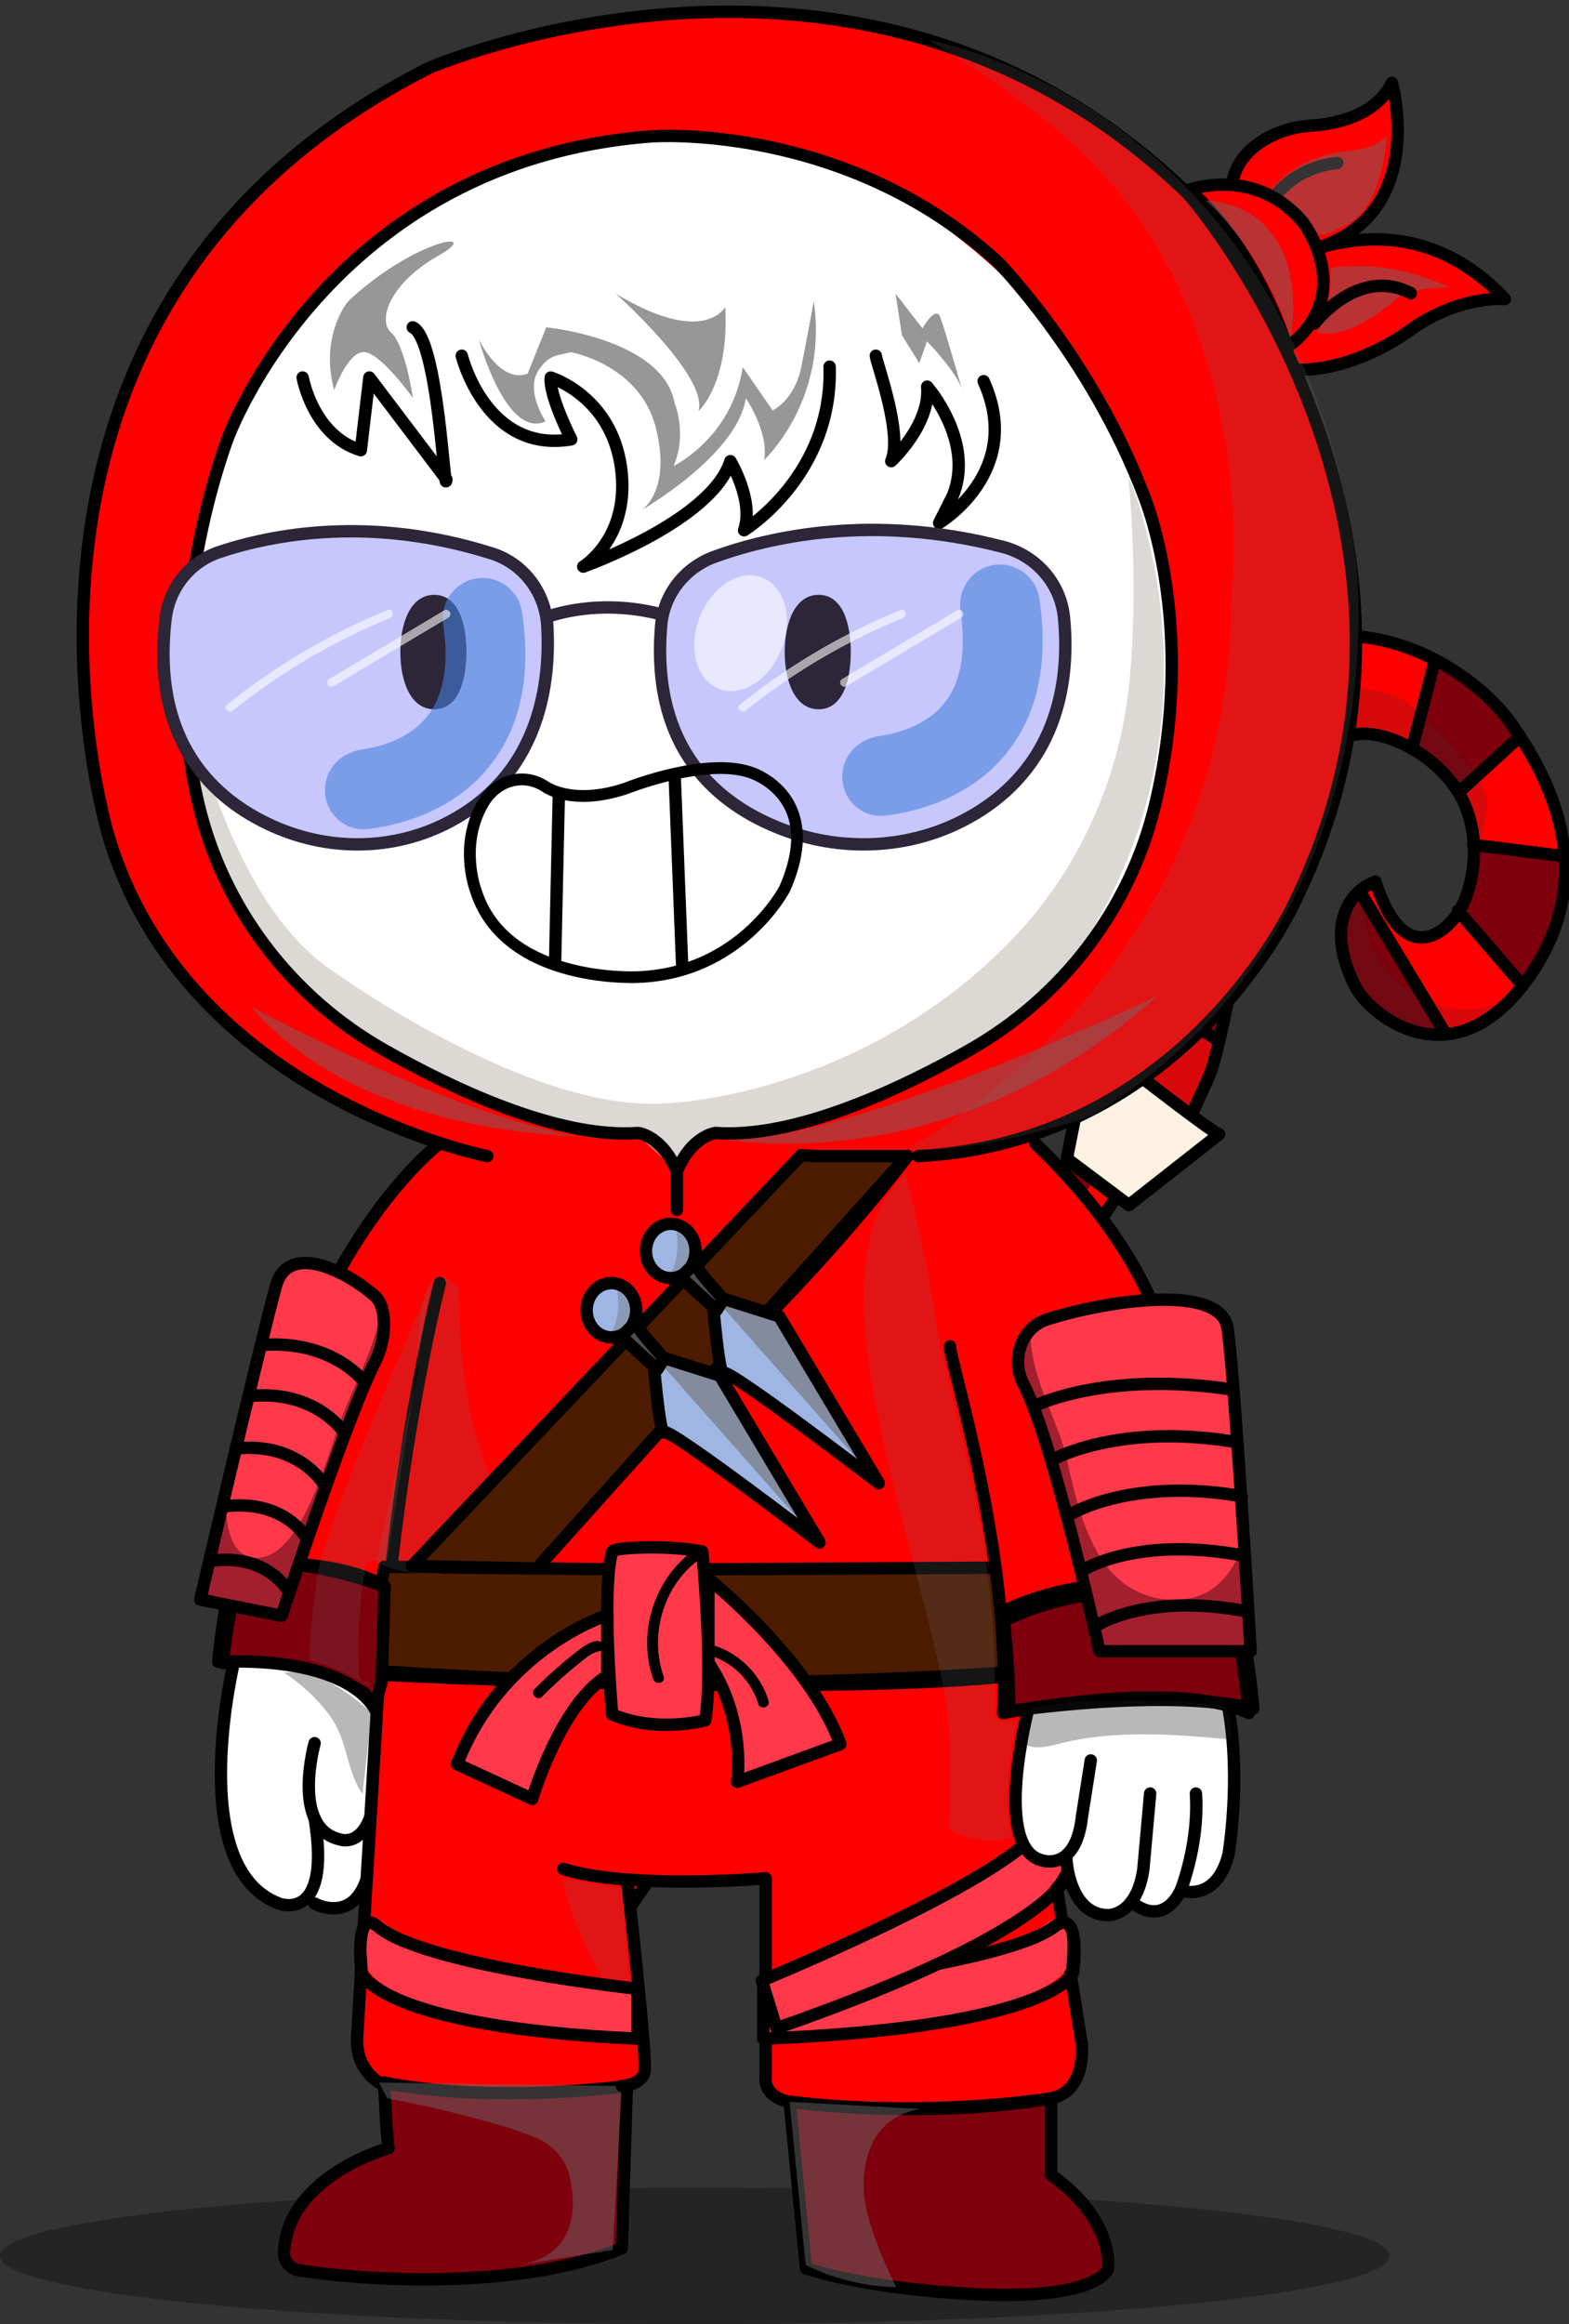 <svg width="385" height="570" viewBox="0 0 385 570" fill="none" xmlns="http://www.w3.org/2000/svg">
<rect x="0" y="0" width="385" height="570" fill="#333333" stroke="none"/>
<g clip-path="url(#clip0_622_537130)">
<path opacity="0.3" d="M170.491 570C264.65 570 340.982 562.496 340.982 553.241C340.982 543.985 264.65 536.481 170.491 536.481C76.332 536.481 0 543.985 0 553.241C0 562.496 76.332 570 170.491 570Z" fill="black"/>
<path d="M361.095 239.785C362.814 239.785 362.822 237.118 361.095 237.118C359.369 237.118 359.369 239.785 361.095 239.785Z" fill="#6E6A6D"/>
<path d="M268.426 289.413C266.334 287.798 264.175 286.264 262.083 284.656L143.39 457.885C143.054 458.39 140.464 463.358 140.032 464.286C137.055 470.694 136.777 476.963 139.213 478.343L268.419 289.413H268.426Z" fill="#7D000C"/>
<path d="M268.427 289.411L139.221 478.342C140.977 479.336 145.425 477.524 148.82 474.426C149.427 473.87 152.975 470.181 153.202 469.837L273.943 293.547C272.121 292.151 270.241 290.814 268.427 289.411Z" fill="#FF0000"/>
<path d="M268.427 289.413C270.241 290.816 272.122 292.153 273.943 293.548L153.202 469.839C152.975 470.175 149.427 473.872 148.82 474.427C145.425 477.525 140.977 479.337 139.221 478.343C136.778 476.963 137.056 470.694 140.041 464.286C140.472 463.358 143.062 458.382 143.399 457.885L262.091 284.656C264.184 286.264 266.349 287.798 268.434 289.413H268.427Z" stroke="black" stroke-width="3.035" stroke-linecap="round" stroke-linejoin="round"/>
<path d="M306.367 164.465C315.358 157.071 326.398 154.434 338.286 156.83C352.684 159.738 364.967 169.229 370.746 177.347C387.119 200.347 388.4 221.602 374.536 240.511C369.4 247.511 360.877 255.446 349.406 253.458C344.658 252.64 340.89 250.346 338.549 248.57C335.894 246.546 333.677 244.106 332.616 242.045C324.905 226.994 331.497 218.986 336.062 216.86L337.489 216.195L338.059 217.832C340.62 225.204 344.051 229.361 347.987 229.844C352.83 230.443 357.717 225.423 359.641 220.221C362.904 211.409 362.238 201.509 357.9 194.378C352.033 184.741 339.727 178.896 332.645 180.109C331.782 180.255 330.934 180.386 330.1 180.518C321.086 181.928 314.575 182.943 310.317 201.327C308.423 209.51 306.396 219.856 304.428 229.858C301.399 245.268 298.546 259.829 296.637 264.038L289.131 280.573L272.238 267.888L272.604 266.887C272.677 266.69 279.964 246.758 282.919 227.023C283.475 223.319 283.834 219.571 284.207 215.611C285.882 198.053 287.616 179.889 306.381 164.465H306.367Z" fill="#FF0000"/>
<path d="M370.746 177.349C371.346 178.197 371.924 179.037 372.487 179.877C372.151 180.22 371.844 180.6 371.566 181.017C370.944 181.557 370.322 182.091 369.693 182.624C368.273 183.837 366.927 185.108 365.567 186.394C362.984 188.835 360.489 191.363 358.024 193.92C357.936 194.008 357.848 194.095 357.768 194.183C355.171 189.996 351.359 186.54 347.306 184.086C347.401 182.42 347.474 180.746 347.54 179.066C348.023 177.261 348.469 175.449 348.857 173.608C349.713 169.538 350.445 165.425 351.118 161.297C359.772 165.586 366.796 171.789 370.761 177.349H370.746Z" fill="#7D000C"/>
<path d="M373.482 241.904C371.653 239.91 369.934 237.82 368.295 235.672C366.363 233.137 364.556 230.514 362.779 227.869C362.662 227.693 362.559 227.547 362.479 227.423C362.069 226.78 361.659 226.137 361.25 225.494C360.723 224.661 360.211 223.828 359.691 222.995C361.425 221.687 359.545 214.454 361.374 213.278C362.252 212.715 361.418 210.713 362.31 210.18C362.164 210.282 362.354 209.259 362.618 209.113C366.612 206.899 376.101 210.012 381.932 209.537C382.7 209.471 383.183 208.748 383.804 208.346C385.019 219.678 381.932 230.426 374.535 240.516C374.199 240.976 373.848 241.437 373.482 241.904Z" fill="#7D000C"/>
<path d="M334.738 221.223C335.55 222.86 336.655 224.263 338.038 225.432C338.177 226.805 338.594 228.157 339.362 229.392C344.446 237.568 349.714 246.094 356.137 253.518C354.023 253.861 351.784 253.876 349.414 253.467C344.666 252.648 340.898 250.354 338.557 248.579C335.902 246.555 333.685 244.114 332.624 242.054C326.325 229.75 329.573 222.158 333.458 218.629C333.853 219.506 334.263 220.376 334.738 221.223Z" fill="#7D000C"/>
<path d="M305.665 165.067C305.899 164.87 306.125 164.665 306.367 164.468C312.066 159.784 318.592 157.022 325.63 156.233C325.461 158.608 325.264 160.983 325.03 163.343C324.715 166.623 324.327 169.889 323.881 173.141C323.545 174.288 323.193 175.427 322.82 176.56C322.096 178.708 321.364 180.842 320.728 183.019C319.616 183.603 318.57 184.356 317.575 185.32C313.683 178.54 309.264 171.986 305.657 165.067H305.665Z" fill="#7D000C"/>
<path d="M279.963 241.951C280.738 238.685 281.477 235.273 282.106 231.81C287.871 236.055 293.9 239.883 300.308 243.047C300.769 243.273 301.23 243.456 301.691 243.61C300.711 248.432 299.774 252.801 298.926 256.33C292.81 251.259 286.408 246.583 279.963 241.958V241.951Z" fill="#7D000C"/>
<path d="M274.309 263.419C278.135 266.202 281.925 269.045 285.605 272.033C287.412 273.502 289.197 275.007 290.938 276.563L289.116 280.574L272.224 267.89L272.59 266.889C272.612 266.838 273.109 265.465 273.892 263.119C274.031 263.221 274.163 263.316 274.302 263.411L274.309 263.419Z" fill="#DEB0B1"/>
<path d="M303.654 221.194C303.427 221.07 303.207 220.946 302.98 220.821C301.371 219.806 299.754 218.819 298.174 217.753C294.853 215.51 291.626 213.091 288.48 210.578C287.31 209.642 286.161 208.693 285.013 207.735C286.015 199.209 287.617 190.66 291.721 182.462C296.425 190.193 301.371 197.813 304.495 206.223C305.234 208.21 306.573 209.781 308.211 210.928C307.443 214.596 306.668 218.454 305.9 222.356C305.146 221.976 304.4 221.596 303.654 221.194Z" fill="#7D000C"/>
<path opacity="0.23" d="M337.21 216.569C332.045 223.663 336.588 235.96 344.424 242.12C352.435 248.425 362.545 249.097 370.315 244.852C371.01 244.472 371.69 244.07 372.356 243.654C367.132 249.711 359.45 255.315 349.603 253.613C344.855 252.794 341.088 250.5 338.747 248.725C336.091 246.701 333.874 244.26 332.813 242.2C325.102 227.149 331.694 219.141 336.259 217.015L337.21 216.569Z" fill="#522B2C"/>
<path opacity="0.23" d="M307.911 176.027C308.452 175.128 308.965 174.142 309.345 173.119C311.415 171.862 313.486 170.598 315.468 169.232C316.163 168.749 316.836 168.245 317.539 167.77C317.736 167.639 317.941 167.507 318.139 167.376C319.097 166.777 318.958 166.85 317.722 167.595C318.417 166.755 320.553 166.221 321.548 165.871C321.914 165.739 322.148 165.63 322.272 165.549C322.784 165.483 323.377 165.513 323.808 165.447C323.874 165.44 323.911 165.425 323.969 165.418C324.021 165.425 324.064 165.44 324.123 165.447C324.92 165.6 325.667 165.732 326.457 165.958C326.888 166.075 327.305 166.156 327.722 166.207C328.11 166.448 328.513 166.682 328.915 166.886C332.5 168.676 336.421 169.239 340.203 169.948C340.313 169.97 340.686 170.043 341.059 170.116C341.44 170.262 342.383 170.561 342.581 170.649C343.195 170.927 345.376 172.49 343.408 171.029C344.088 171.533 344.82 171.964 345.507 172.468C345.924 172.775 346.334 173.097 346.736 173.426C347.153 173.893 347.6 174.339 348.061 174.755C348.675 175.311 349.341 175.8 350.028 176.268C350.665 176.925 351.301 177.576 351.931 178.241C353.701 180.126 355.428 182.055 357.088 184.035C358.756 186.015 360.359 188.053 361.844 190.172C361.888 190.238 362.297 190.873 362.597 191.312C362.685 191.458 362.773 191.604 362.86 191.75C363.49 192.824 364.082 193.92 364.616 195.031C364.631 195.06 364.638 195.082 364.653 195.111C364.733 195.352 364.792 195.55 364.821 195.637C364.916 195.988 364.997 196.339 365.085 196.689C365.077 196.748 365.07 196.799 365.063 196.857C364.931 197.785 364.792 198.706 364.66 199.634C364.631 199.831 364.609 199.992 364.587 200.123C364.565 200.233 364.543 200.357 364.521 200.511C363.855 204.259 363.08 207.971 361.902 211.536C361.858 211.668 361.807 211.799 361.763 211.931C362.341 205.662 361.09 199.444 358.105 194.534C352.238 184.897 339.933 179.052 332.851 180.264C331.988 180.411 331.139 180.542 330.305 180.674C321.292 182.084 314.781 183.099 310.523 201.482C308.628 209.666 306.601 220.012 304.634 230.014C301.605 245.424 298.752 259.985 296.842 264.194L289.336 280.728L280.403 274.021C280.915 272.158 281.369 270.258 281.771 268.315C283.278 260.979 284.793 253.804 286.797 246.644C289.138 238.3 291.143 229.824 292.745 221.217C293.667 216.263 294.457 211.259 295.167 206.246C295.233 205.793 295.298 205.333 295.364 204.88C295.408 204.624 295.474 204.215 295.503 204.062C295.694 203.09 295.869 202.111 296.074 201.139C296.476 199.21 296.937 197.296 297.457 195.403C298.583 191.297 300.003 187.337 301.649 183.472C301.897 182.895 302.139 182.318 302.388 181.74C302.409 181.689 302.497 181.507 302.592 181.324C302.695 181.134 302.805 180.944 302.826 180.9C303.126 180.411 303.404 179.914 303.712 179.432C305.468 178.767 306.975 177.62 307.933 176.034L307.911 176.027Z" fill="#522B2C"/>
<path d="M372.969 180.596L357.891 194.376" stroke="black" stroke-width="3.035" stroke-linecap="round" stroke-linejoin="round"/>
<path d="M383.219 209.917L361.483 207.185" stroke="black" stroke-width="3.035" stroke-linecap="round" stroke-linejoin="round"/>
<path d="M372.92 240.905L357.754 223.333" stroke="black" stroke-width="3.035" stroke-linecap="round" stroke-linejoin="round"/>
<path d="M354.382 252.99L333.729 218.715" stroke="black" stroke-width="3.035" stroke-linecap="round" stroke-linejoin="round"/>
<path d="M306.367 164.465C315.358 157.071 326.398 154.434 338.286 156.83C352.684 159.738 364.967 169.229 370.746 177.347C387.119 200.347 388.4 221.602 374.536 240.511C369.4 247.511 360.877 255.446 349.406 253.458C344.658 252.64 340.89 250.346 338.549 248.57C335.894 246.546 333.677 244.106 332.616 242.045C324.905 226.994 331.497 218.986 336.062 216.86L337.489 216.195L338.059 217.832C340.62 225.204 344.051 229.361 347.987 229.844C352.83 230.443 357.717 225.423 359.641 220.221C362.904 211.409 362.238 201.509 357.9 194.378C352.033 184.741 339.727 178.896 332.645 180.109C331.782 180.255 330.934 180.386 330.1 180.518C321.086 181.928 314.575 182.943 310.317 201.327C308.423 209.51 306.396 219.856 304.428 229.858C301.399 245.268 298.546 259.829 296.637 264.038L289.131 280.573L272.238 267.888L272.604 266.887C272.677 266.69 279.964 246.758 282.919 227.023C283.475 223.319 283.834 219.571 284.207 215.611C285.882 198.053 287.616 179.889 306.381 164.465H306.367Z" stroke="black" stroke-width="3.035" stroke-linecap="round" stroke-linejoin="round"/>
<path d="M351.908 162.592L346.494 183.598" stroke="black" stroke-width="3.035" stroke-linecap="round" stroke-linejoin="round"/>
<path d="M305.399 166.229L316.666 184.115" stroke="black" stroke-width="3.035" stroke-linecap="round" stroke-linejoin="round"/>
<path d="M291.72 182.468L307.237 211.395" stroke="black" stroke-width="3.035" stroke-linecap="round" stroke-linejoin="round"/>
<path d="M285.013 207.744L304.956 222.869" stroke="black" stroke-width="3.035" stroke-linecap="round" stroke-linejoin="round"/>
<path d="M325.534 157.575L320.734 183.009" stroke="black" stroke-width="3.035" stroke-linecap="round" stroke-linejoin="round"/>
<path d="M299.153 278.171C297.931 278.303 267.658 254.557 267.658 254.557L261.776 284.148L277 295.561L299.153 278.171Z" fill="#FCF1E2"/>
<path d="M299.153 278.171C297.931 278.303 267.658 254.557 267.658 254.557L261.776 284.148L277 295.561L299.153 278.171Z" stroke="black" stroke-width="3.035" stroke-linecap="round" stroke-linejoin="round"/>
<path d="M283.138 232.027L301.34 243.461" stroke="black" stroke-width="3.035" stroke-linecap="round" stroke-linejoin="round"/>
<path d="M280.263 243.432L298.458 254.866" stroke="black" stroke-width="3.035" stroke-linecap="round" stroke-linejoin="round"/>
<path d="M89.978 388.731C89.978 388.731 77.826 380.606 57.429 383.77C57.429 383.77 76.692 307.329 100.666 287.215L107.931 280.347H231.708L252.331 419.031L264.293 494.112C264.293 494.112 272.23 515.549 255.243 514.599C255.243 514.599 204.456 518.348 193.746 515.469C183.035 512.59 187.878 510.997 187.878 501.981V460.656C187.878 460.656 159.186 461.481 153.867 460.955L158.183 506.928C158.183 506.928 159.705 511.195 147.795 512.108C147.795 512.108 103.314 514.68 92.999 510.712C92.999 510.712 86.62 507.373 87.593 495.617L94.25 399.055L89.963 388.716L89.978 388.731Z" fill="#FF0000"/>
<path d="M153.817 511.593L152.573 551.398C125.234 562.431 85.282 558.785 73.306 556.769C71.133 556.403 69.546 554.482 69.67 552.282C70.731 533.49 95.327 526.827 95.327 526.827C94.727 521.99 94.551 515.589 94.229 510.723C94.229 510.723 116.616 516.013 153.824 511.593H153.817Z" fill="#7D000C" stroke="black" stroke-width="3.035" stroke-linecap="round" stroke-linejoin="round"/>
<path d="M197.769 556.334L193.753 515.469C230.954 519.889 257.95 514.599 257.95 514.599V533.435C257.95 533.435 272.516 542.714 271.916 556.326C271.916 556.326 270.379 563.114 244.993 562.822C244.993 562.822 218.137 562.603 197.769 556.326V556.334Z" fill="#7D000C" stroke="black" stroke-width="3.035" stroke-linecap="round" stroke-linejoin="round"/>
<path d="M93.014 510.732C93.014 510.732 87.059 507.561 87.651 499.26L93.014 410.699C93.014 410.699 202.62 416.42 251.007 410.699L265.442 501.314C265.442 501.314 266.722 512.814 257.943 514.604C257.943 514.604 228.599 519.536 193.746 515.474C193.746 515.474 187.367 514.604 187.879 509.234V460.66C187.879 460.66 154.35 463.473 138.219 458.359" stroke="black" stroke-width="3.035" stroke-linecap="round" stroke-linejoin="round"/>
<g style="mix-blend-mode:multiply" opacity="0.48">
<path d="M95.01 514.607C95.01 514.607 119.145 519.093 131.655 524.347C135.898 526.13 139.015 529.863 139.922 534.379C141.4 541.7 141.312 553.127 127.412 555.472L150.354 551.805L152.6 511.604L93.005 510.735" fill="#6E6A6D"/>
</g>
<g style="mix-blend-mode:multiply" opacity="0.48">
<path d="M193.753 515.48L197.689 555.468C197.689 555.468 207.229 560.722 219.944 560.926C219.944 560.926 212.782 547.08 212.028 538.203C212.028 538.203 209.745 519.674 225.979 517.226L193.753 515.473V515.48Z" fill="#6E6A6D"/>
</g>
<path d="M187.581 486.765C187.581 486.765 244.886 481.014 257.125 471.531C263.775 466.379 261.595 482.848 261.595 482.848C261.595 482.848 257.125 496.11 187.581 498.996V486.772V486.765Z" fill="#FF394A"/>
<path d="M187.309 487.758C187.309 487.758 246.151 482.008 258.719 472.524C265.545 467.373 263.306 483.841 263.306 483.841C263.306 483.841 258.719 497.103 187.309 499.989V487.765V487.758Z" stroke="black" stroke-width="3.035" stroke-linecap="round" stroke-linejoin="round"/>
<path d="M186.927 484.694C186.927 484.694 243.113 461.459 252.69 448.607C257.891 441.622 260.525 458.04 260.525 458.04C260.525 458.04 259.903 472.097 190.512 496.384L186.92 484.694H186.927Z" fill="#FF394A"/>
<path d="M186.943 485.732C186.943 485.732 244.68 462.022 254.593 449.068C259.977 442.032 262.552 458.464 262.552 458.464C262.552 458.464 261.813 472.558 190.535 497.422L186.943 485.732Z" stroke="black" stroke-width="3.035" stroke-linecap="round" stroke-linejoin="round"/>
<path d="M153.874 460.965C153.874 460.965 158.446 501.312 158.19 506.938C158.19 506.938 159.068 510.905 152.601 511.592" stroke="black" stroke-width="3.035" stroke-linecap="round" stroke-linejoin="round"/>
<g style="mix-blend-mode:multiply" opacity="0.2">
<path d="M138.079 460.965C137.94 460.11 149.243 463.106 152.608 462.821C152.608 462.821 154.876 491.462 155.425 498.55C155.425 498.55 140.354 474.993 138.086 460.972L138.079 460.965Z" fill="#6E6A6D"/>
</g>
<path d="M158.425 384.94L247.043 384.458L248.564 399.421L248.886 410.03C197.624 413.64 146.34 413.457 92.831 409.84C92.473 399.962 92.722 392.436 94.324 384.253L158.425 384.94Z" fill="#4D1C00" stroke="black" stroke-width="3.035" stroke-linecap="round" stroke-linejoin="round"/>
<g style="mix-blend-mode:multiply" opacity="0.2">
<path d="M233.025 448.633C233.083 448.662 233.135 448.691 233.193 448.72C236.449 450.81 240.311 451.438 244.269 451.38C245.615 451.175 246.969 450.963 248.315 450.759C247.357 447.449 246.976 442.568 247.459 435.116C247.876 428.737 249.507 421.803 249.507 421.803C248.191 421.891 243.896 422.943 243.999 420.123C244.972 391.423 239.463 367.998 238.087 361.064L230.611 329.376C228.013 311.782 222.534 287.576 222.051 287.642C222.051 287.642 217.091 293.808 216.279 295.474C200.645 327.542 233.2 398.437 233.135 428.868C233.12 436.255 233.076 442.999 233.032 448.633H233.025Z" fill="#6E6A6D"/>
</g>
<path d="M307.441 68.349C307.441 68.349 341.387 43.654 369.275 73.318C369.275 73.318 357.665 72.309 345.454 81.384C345.454 81.384 320.8 99.68 302.145 84.928L307.441 68.349Z" fill="#FF0000"/>
<path d="M302.767 51.69C302.767 51.69 298.714 40.343 311.297 33.665C314.487 31.977 318.02 31.035 321.62 30.816C326.755 30.502 337.422 28.814 341.548 20.316C341.548 20.316 352.895 60.575 311.312 62.877L302.767 51.698V51.69Z" fill="#FF0000"/>
<path d="M308.217 56.214C308.217 56.214 312.453 41.593 328.138 39.964" stroke="black" stroke-width="3.035" stroke-linecap="round" stroke-linejoin="round"/>
<path d="M307.441 68.349C307.441 68.349 341.387 43.654 369.275 73.318C369.275 73.318 357.665 72.309 345.454 81.384C345.454 81.384 320.8 99.68 302.145 84.928L307.441 68.349Z" stroke="black" stroke-width="3.035" stroke-linecap="round" stroke-linejoin="round"/>
<path d="M302.767 51.69C302.767 51.69 298.714 40.343 311.297 33.665C314.487 31.977 318.02 31.035 321.62 30.816C326.755 30.502 337.422 28.814 341.548 20.316C341.548 20.316 352.895 60.575 311.312 62.877L302.767 51.698V51.69Z" stroke="black" stroke-width="3.035" stroke-linecap="round" stroke-linejoin="round"/>
<g style="mix-blend-mode:multiply" opacity="0.48">
<path d="M310.435 48.619C310.435 48.619 316.215 38.171 331.395 36.995C331.395 36.995 337.877 36.403 340.233 33.32C340.233 33.32 339.64 52.156 328.886 55.831C328.886 55.831 326.084 57.599 323.728 57.599C323.728 57.599 318.943 50.68 310.435 48.627V48.619Z" fill="#6E6A6D"/>
</g>
<g style="mix-blend-mode:multiply" opacity="0.48">
<path d="M326.435 65.954C326.384 65.311 337.255 64.245 347.124 67.262C347.124 67.262 353.328 69.33 355.874 70.441C355.874 70.441 345.369 70.28 342.025 73.78C342.025 73.78 330.861 83.914 323.106 81.408C323.106 81.408 327.225 75.606 326.428 65.947L326.435 65.954Z" fill="#6E6A6D"/>
</g>
<path d="M291.691 46.566C291.691 46.566 307.903 40.568 319.674 54.465C319.674 54.465 333.333 72.124 315.804 85.21C315.804 85.21 308.386 60.785 291.691 46.574V46.566Z" fill="#FF0000"/>
<path d="M291.691 46.566C291.691 46.566 307.903 40.568 319.674 54.465C319.674 54.465 333.333 72.124 315.804 85.21C315.804 85.21 308.386 60.785 291.691 46.574V46.566Z" stroke="black" stroke-width="3.035" stroke-linecap="round" stroke-linejoin="round"/>
<path d="M322.558 79.312C322.558 79.312 333.4 65.16 346.166 71.911" stroke="black" stroke-width="3.035" stroke-linecap="round" stroke-linejoin="round"/>
<path d="M107.931 280.351C107.931 280.351 4.016 254.537 21.391 135.939C21.391 135.939 30.273 33.78 132.146 8.339C132.146 8.339 224.143 -15.751 285.055 41.598C285.055 41.598 350.108 103.922 328.138 193.368C328.138 193.368 317.347 255.144 251.805 278.78C251.805 278.78 294.536 306.479 301.684 392.411C301.684 392.411 272.355 379.544 245.001 395.859L222.687 283.522C222.687 283.522 150.055 294.833 107.945 280.344L107.931 280.351Z" fill="#FF0000"/>
<path d="M57.335 407.459C57.335 407.459 46.918 452.591 65.258 465.253C65.258 465.253 71.96 468.644 75.771 465.253C75.771 465.253 80.475 471.245 87.608 465.319L90.696 448.916L92.437 420.129C92.437 420.129 79.905 403.397 57.328 407.467L57.335 407.459Z" fill="white"/>
<path d="M58.643 384.092C58.643 384.092 54.692 403.352 54.729 407.86C54.729 407.86 79.588 405.361 92.113 417.877L93.656 412.412L94.359 389.053C94.359 389.053 72.901 380.833 58.65 384.092H58.643Z" fill="#7D000C" stroke="black" stroke-width="3.035" stroke-linecap="round" stroke-linejoin="round"/>
<path d="M161.79 33.349C161.79 33.349 72.076 32.91 50.121 128.318C50.121 128.318 28.056 217.282 85.105 252.061C85.105 252.061 127.969 278.451 159.149 278.788L166.45 286.43L173.035 278.788C173.035 278.788 203.198 277.319 213.521 269.567C213.521 269.567 280.088 249.116 286.635 183.716C286.635 183.716 301.655 103.242 226.931 52.302C226.931 52.302 204.522 30.324 161.797 33.349H161.79Z" fill="white"/>
<path d="M119.578 283.527C119.578 283.527 45.739 269.207 26.616 205.012C26.616 205.012 -12.693 76.36 105.232 16.673C105.232 16.673 212.007 -29.745 291.684 47.711C291.684 47.711 362.868 129.412 317.714 221.196C317.714 221.196 291.15 280.086 225.285 283.535" stroke="black" stroke-width="3.035" stroke-linecap="round" stroke-linejoin="round"/>
<path d="M107.93 280.347C107.93 280.347 89.977 293.644 75.425 327.539C75.425 327.539 57.45 368.777 53.514 407.538C53.514 407.538 72.784 406.106 89.362 415.246" stroke="black" stroke-width="3.035" stroke-linecap="round" stroke-linejoin="round"/>
<path d="M107.931 314.67C107.931 314.67 100.842 341.93 96.123 383.438" stroke="black" stroke-width="3.035" stroke-linecap="round" stroke-linejoin="round"/>
<path d="M57.429 383.773C57.429 383.773 81.155 381.194 94.352 389.056" stroke="black" stroke-width="3.035" stroke-linecap="round" stroke-linejoin="round"/>
<path d="M245.821 395.431C246.253 395.168 269.466 382.104 301.678 392.406" stroke="black" stroke-width="3.035" stroke-linecap="round" stroke-linejoin="round"/>
<path d="M77.196 466.845C77.196 466.845 86.377 471.901 89.976 460.81L92.442 420.12C92.442 420.12 88.462 407.312 57.435 407.458C57.435 407.458 45.174 458.062 68.453 466.845C68.453 466.845 81.417 471.93 77.203 445.948" fill="white"/>
<path d="M77.196 466.845C77.196 466.845 86.377 471.901 89.976 460.81L92.442 420.12C92.442 420.12 88.462 407.312 57.435 407.458C57.435 407.458 45.174 458.062 68.453 466.845C68.453 466.845 81.417 471.93 77.203 445.948" stroke="black" stroke-width="3.035" stroke-linecap="round" stroke-linejoin="round"/>
<path d="M77.198 427.509C77.198 427.509 71.338 448.333 83.387 451.109C83.387 451.109 88.223 452.972 90.9 445.564" stroke="black" stroke-width="3.035" stroke-linecap="round" stroke-linejoin="round"/>
<path d="M251.769 415.243C251.769 415.243 245.982 449.225 252.911 454.771C252.911 454.771 258.756 460.119 261.726 454.917C261.726 454.917 263.767 475.55 276.175 467.937C276.175 467.937 276.453 465.489 280.045 468.003C280.045 468.003 287.961 470.465 290.126 462.523C290.126 462.523 296.586 467.557 300.932 456.524C300.932 456.524 305.556 432.544 300.932 415.243H251.769Z" fill="white"/>
<path d="M252.337 419.033C252.337 419.033 243.287 453.695 255.951 456.318C255.951 456.318 264.086 458.941 265.513 445.343L267.657 431.746" stroke="black" stroke-width="3.035" stroke-linecap="round" stroke-linejoin="round"/>
<path d="M261.726 454.915C261.412 455.178 262.121 469.681 271.932 469.681C271.932 469.681 278.875 469.922 280.55 458.466L282.225 439.856" stroke="black" stroke-width="3.035" stroke-linecap="round" stroke-linejoin="round"/>
<path d="M277.645 466.37C277.645 466.37 283.425 471.988 288.246 465.997C289.08 464.96 289.702 463.769 290.133 462.519C291.311 459.114 294.12 449.806 293.455 439.862" stroke="black" stroke-width="3.035" stroke-linecap="round" stroke-linejoin="round"/>
<path d="M290.937 463.887C291.295 463.953 298.706 465.633 301.449 454.769C301.449 454.769 304.559 436.502 301.449 419.033" stroke="black" stroke-width="3.035" stroke-linecap="round" stroke-linejoin="round"/>
<path d="M246.354 397.474C246.354 397.474 248.14 415.419 247.459 419.7C247.459 419.7 285.714 413.855 307.537 419.028C307.537 419.028 305.854 398.402 302.548 394.369C302.548 394.369 274.952 383.599 246.347 397.467L246.354 397.474Z" fill="#7D000C" stroke="black" stroke-width="3.035" stroke-linecap="round" stroke-linejoin="round"/>
<path d="M254.094 280.49C280.577 305.865 285.259 326.667 285.259 326.667C301.244 365.91 306.439 420.124 306.439 420.124C288.507 411.575 246.134 420.124 246.134 420.124C248.285 381.158 232.856 333.213 233.119 330.203" stroke="black" stroke-width="3.035" stroke-linecap="round" stroke-linejoin="round"/>
<path d="M222.681 283.526C222.681 283.526 204.831 307.433 176.738 334.328" stroke="black" stroke-width="3.035" stroke-linecap="round" stroke-linejoin="round"/>
<g style="mix-blend-mode:multiply" opacity="0.2">
<path d="M105.457 315.661C105.457 315.661 79.58 373.345 77.7 387.176C77.7 387.176 75.198 406.173 76.252 407.262C80.692 408.19 85.704 410.689 90.898 413.713V412.625C90.898 412.625 87.979 412.902 88.001 410.053C88.03 406.641 87.32 397.946 89.72 383.969C89.866 383.114 90.92 382.712 91.79 382.741L94.98 382.844L105.457 315.646V315.661Z" fill="#6E6A6D"/>
</g>
<g style="mix-blend-mode:multiply" opacity="0.46">
<path d="M156.743 278.706C156.743 278.706 92.912 283.529 61.512 246.828C61.512 246.828 132.227 284.99 156.743 278.706Z" fill="#6E6A6D"/>
</g>
<g style="mix-blend-mode:multiply" opacity="0.46">
<path d="M173.62 278.706C173.62 278.706 230.12 292.318 283.819 244.402C283.819 244.402 198.135 284.99 173.62 278.706Z" fill="#6E6A6D"/>
</g>
<g style="mix-blend-mode:multiply" opacity="0.2">
<path d="M222.679 281.925C221.084 281.765 302.217 242.799 302.144 145.988C302.144 145.988 306.592 112.393 291.499 75.635C284.271 58.019 272.573 42.602 257.802 30.568C250.326 24.474 240.457 17.3 227.961 9.876C227.961 9.876 317.112 24.906 332.71 137.513C332.71 137.513 344.7 227.12 267.642 273.801C267.642 273.801 238.642 283.496 222.672 281.911L222.679 281.925Z" fill="#6E6A6D"/>
</g>
<g style="mix-blend-mode:multiply" opacity="0.2">
<path d="M102.472 336.709L92.376 383.062C92.376 383.062 99.575 387.606 111.156 385.363L126.578 373.6C126.578 373.6 112.437 357.898 112.598 315.864C112.598 315.864 101.982 301.945 102.465 336.709H102.472Z" fill="#6E6A6D"/>
</g>
<path opacity="0.63" d="M163.429 270.593C163.429 270.593 209.79 269.321 247.232 231.547C264.688 213.931 275.12 190.594 277.264 165.906C278.339 153.492 278.669 137.162 276.891 116.865C276.891 116.865 305.781 181.695 258.433 241.871C258.433 241.871 216.886 281.085 173.627 278.681L166.099 287.215L156.757 278.681C156.757 278.681 103.139 273.135 73.334 242.572C43.529 212.002 45.936 170.026 45.936 170.026C45.936 170.026 54.898 219.506 80.738 237.494C80.738 237.494 129.169 272.96 163.444 270.593H163.429Z" fill="#C8C2BB"/>
<path d="M166.091 296.708V287.239C162.448 278.5 156.609 277.865 156.609 277.865C136.696 279.348 110.315 266.613 94.286 257.516C71.504 244.584 54.89 222.935 48.774 197.486C38.085 153.004 55.958 107.317 55.958 107.317C55.958 107.317 80.722 39.352 159.931 33.441C159.931 33.441 207.287 29.89 244.78 64.187C244.78 64.187 267.672 87.444 280.613 121.382C280.613 121.382 294.097 153.004 283.408 197.479C277.292 222.927 260.678 244.576 237.896 257.509C221.867 266.605 195.486 279.341 175.572 277.857C175.572 277.857 169.734 278.486 166.091 287.232V296.701" stroke="black" stroke-width="3.035" stroke-linecap="round" stroke-linejoin="round"/>
<g opacity="0.31">
<path d="M69.683 410.211C73.275 412.535 76.516 415.392 79.274 418.658C80.467 420.068 81.579 421.566 82.442 423.202C85.266 428.507 85.471 435.017 88.924 439.941C89.619 434.023 90.314 428.105 91.016 422.187C91.097 421.5 91.177 420.777 90.906 420.134C90.643 419.498 90.08 419.038 89.538 418.607C86.649 416.305 83.737 413.996 80.437 412.33C77.138 410.672 73.385 409.693 69.734 410.241" fill="#1A1A1A"/>
</g>
<g opacity="0.31">
<path d="M252.924 420.635C252.61 423.098 252.295 425.567 251.988 428.029C254.607 429.082 257.584 428.219 260.335 427.533C273.84 424.164 288.077 425.363 301.977 426.583C302.16 424.457 301.962 422.301 301.399 420.233C301.209 419.554 300.938 418.823 300.309 418.451C299.914 418.217 299.439 418.158 298.985 418.107C284.178 416.419 269.136 416.551 254.358 418.494C253.502 418.604 252.368 419.123 252.661 419.89" fill="#1A1A1A"/>
</g>
<g style="mix-blend-mode:multiply" opacity="0.48">
<path d="M295.729 49.091C295.729 49.091 309.593 60.577 316.718 82.818C316.718 82.818 320.062 65.933 311.114 56.215C311.114 56.215 306.937 50.041 295.729 49.091Z" fill="#6E6A6D"/>
</g>
<path d="M219.197 287.219L131.706 384.658L101.053 384.081L196.561 283.332L200.293 283.529H222.679L219.197 287.219Z" fill="#4D1C00" stroke="black" stroke-width="3.035" stroke-linecap="round" stroke-linejoin="round"/>
<path d="M150.223 380.507C150.501 379.528 163.479 378.812 172.317 380.507C172.317 380.507 175.155 409.404 173.041 421.905C173.041 421.905 161.138 425.142 150.215 420.451C150.215 420.451 147.494 390.013 150.215 380.507H150.223Z" fill="#FF394A" stroke="black" stroke-width="3.035" stroke-linecap="round" stroke-linejoin="round"/>
<path d="M149.017 396.126C149.017 396.126 123.207 404.09 112.152 432.651L130.581 441.17C130.581 441.17 137.487 417.863 149.01 411.017V396.126H149.017Z" fill="#FF394A" stroke="black" stroke-width="3.035" stroke-linecap="round" stroke-linejoin="round"/>
<path d="M173.825 387.177C173.825 387.177 198.589 406.926 206.198 427.742L180.878 436.992C180.878 436.992 183.248 421.714 173.825 407.766V387.169V387.177Z" fill="#FF394A" stroke="black" stroke-width="3.035" stroke-linecap="round" stroke-linejoin="round"/>
<path d="M146.235 402.457C144.728 402.749 143.433 403.574 142.226 404.495C140.902 405.503 139.607 406.541 138.334 407.615C135.847 409.705 133.462 411.911 131.179 414.22C129.987 415.425 131.852 417.289 133.045 416.083C135.203 413.898 137.449 411.809 139.79 409.821C140.946 408.842 142.117 407.885 143.309 406.957C144.414 406.102 145.54 405.262 146.93 404.999C147.633 404.868 148.028 404.027 147.852 403.377C147.647 402.646 146.93 402.325 146.228 402.457H146.235Z" fill="black"/>
<path d="M170.124 380.271C162.676 385.736 158.411 394.942 158.821 404.156C158.938 406.771 159.428 409.365 160.306 411.827C160.876 413.413 163.422 412.726 162.852 411.126C159.252 401.072 162.786 388.907 171.448 382.543C172.026 382.119 172.296 381.403 171.923 380.738C171.601 380.168 170.694 379.847 170.116 380.263L170.124 380.271Z" fill="black"/>
<path d="M174.614 406.132C180.035 407.885 184.41 412.372 186.034 417.822C186.517 419.444 189.063 418.75 188.58 417.121C186.678 410.772 181.623 405.628 175.316 403.589C173.7 403.063 173.004 405.606 174.614 406.132Z" fill="black"/>
<path d="M250.584 337.936C247.562 331.872 250.379 324.477 256.473 322.548C270.637 318.07 299.329 313.467 300.822 324.726C302.695 338.871 307.004 404.966 307.004 404.966L269.92 405.06C269.92 405.06 258.141 352.49 250.825 338.418C250.745 338.257 250.657 338.097 250.584 337.936Z" fill="#FF394A"/>
<g style="mix-blend-mode:multiply" opacity="0.5">
<path d="M287.792 392.349C269.642 391.764 265.135 373.052 261.975 358.644C260.299 350.994 256.546 344.17 254.381 336.681C253.371 333.181 252.815 329.659 252.801 326.218C249.743 329.469 248.813 334.73 251.045 339.274C251.125 339.435 251.206 339.596 251.286 339.764C258.639 354.128 269.795 404.967 269.795 404.967H306.887C306.887 404.967 306.192 392.94 305.255 378.108C302.658 385.985 297.413 392.655 287.792 392.349Z" fill="#460612"/>
</g>
<path d="M251.036 339.264C247.993 333.076 250.802 325.543 256.889 323.599C271.045 319.069 299.738 314.459 301.259 325.93C303.169 340.346 306.885 404.964 306.885 404.964H269.794C269.794 404.964 258.637 354.118 251.285 339.761C251.197 339.593 251.116 339.432 251.036 339.272V339.264Z" stroke="black" stroke-width="3.035" stroke-linecap="round" stroke-linejoin="round"/>
<path d="M253.546 344.958C253.546 344.958 270.87 336.051 302.123 340.749" stroke="black" stroke-width="3.035" stroke-linecap="round" stroke-linejoin="round"/>
<path d="M258.647 357.824C258.647 357.824 274.464 348.917 302.996 353.615" stroke="black" stroke-width="3.035" stroke-linecap="round" stroke-linejoin="round"/>
<path d="M263.071 371.164C263.071 371.164 277.915 362.258 304.691 366.956" stroke="black" stroke-width="3.035" stroke-linecap="round" stroke-linejoin="round"/>
<path d="M266.146 384.865C266.146 384.865 278.97 376.719 304.693 381.424" stroke="black" stroke-width="3.035" stroke-linecap="round" stroke-linejoin="round"/>
<path d="M269.012 398.71C269.012 398.71 281.39 390.469 305.84 395.174" stroke="black" stroke-width="3.035" stroke-linecap="round" stroke-linejoin="round"/>
<path d="M92.181 333.578C94.962 328.047 94.852 320.601 91.947 318.081C85.188 312.235 70.636 304.703 67.695 315.414C63.993 328.872 49.296 391.657 49.296 391.657L69.21 395.734C69.21 395.734 85.349 346.824 91.962 334.016C92.035 333.87 92.108 333.724 92.181 333.578Z" fill="#FF394A"/>
<g style="mix-blend-mode:multiply" opacity="0.5">
<path d="M61.892 381.971C71.769 383.352 77.87 365.487 82.406 351.693C84.813 344.372 88.171 338.081 90.812 330.972C92.041 327.647 93.036 324.257 93.724 320.881C94.726 324.396 94.192 329.656 92.099 333.872C92.026 334.018 91.946 334.172 91.873 334.325C85.098 347.616 69.098 396.27 69.098 396.27L49.155 392.28C49.155 392.28 51.891 380.561 55.315 366.123C55.162 374.124 56.669 381.233 61.907 381.963L61.892 381.971Z" fill="#460612"/>
</g>
<path d="M92.093 333.878C94.946 328.135 94.917 320.456 92.027 317.892C85.304 311.93 70.782 304.316 67.709 315.4C63.846 329.334 49.142 392.286 49.142 392.286L69.085 396.275C69.085 396.275 85.085 347.622 91.859 334.331C91.939 334.178 92.013 334.032 92.086 333.878H92.093Z" stroke="black" stroke-width="3.035" stroke-linecap="round" stroke-linejoin="round"/>
<path d="M89.627 339.19C89.627 339.19 82.062 328.588 64.336 329.837" stroke="black" stroke-width="3.035" stroke-linecap="round" stroke-linejoin="round"/>
<path d="M84.361 351.255C84.361 351.255 77.608 340.821 61.345 342.363" stroke="black" stroke-width="3.035" stroke-linecap="round" stroke-linejoin="round"/>
<path d="M79.347 363.857C79.347 363.857 73.121 353.526 57.794 355.258" stroke="black" stroke-width="3.035" stroke-linecap="round" stroke-linejoin="round"/>
<path d="M75.004 376.956C75.004 376.956 69.707 367.589 54.951 369.437" stroke="black" stroke-width="3.035" stroke-linecap="round" stroke-linejoin="round"/>
<path d="M70.737 390.234C70.737 390.234 65.704 380.823 51.628 382.804" stroke="black" stroke-width="3.035" stroke-linecap="round" stroke-linejoin="round"/>
<path d="M74.394 92.585C74.394 92.585 76.911 106.847 88.668 110.413L90.767 92.585C90.767 92.585 107.045 113.007 109.664 117.551C110.432 118.888 107.184 90.189 102.985 85.286C102.985 85.286 98.105 74.757 87.395 76.094C76.692 77.431 72.726 83.006 74.394 92.585Z" fill="white"/>
<path d="M113.308 87.237C113.308 87.237 119.183 111.312 140.18 107.747C140.18 107.747 134.722 97.05 135.139 92.593C135.139 92.593 149.837 97.05 152.353 114.439C154.87 131.822 143.113 138.96 143.113 138.96C143.113 138.96 174.601 127.818 179.224 113.102C179.224 113.102 185.099 122.908 182.582 130.039C182.582 130.039 204.413 116.668 203.572 89.919C203.572 89.919 203.769 68.745 171.652 64.061C139.536 59.378 111.633 67.627 113.301 87.245L113.308 87.237Z" fill="white"/>
<path d="M241.364 93.475C244.1 118.222 230.449 128.246 230.449 128.246L233.807 121.561C239.264 108.19 227.508 94.812 227.508 94.812C228.349 104.171 218.692 113.085 218.692 113.085C221.633 106.4 214.91 88.565 214.91 87.228C214.91 87.228 211.332 70.737 224.552 70.737C237.772 70.737 240.771 88.155 241.357 93.475H241.364Z" fill="white"/>
<path d="M74.262 92.587C74.262 92.587 76.778 106.849 88.535 110.414L90.635 92.587L109.532 117.553C109.115 122.901 107.542 83.132 101.279 80.275" stroke="black" stroke-width="3.035" stroke-linecap="round" stroke-linejoin="round"/>
<path d="M113.307 87.239C113.307 87.239 119.181 111.314 140.178 107.749C140.178 107.749 134.72 97.052 135.137 92.595C135.137 92.595 149.835 97.052 152.351 114.441C154.868 131.823 143.111 138.962 143.111 138.962C143.111 138.962 174.599 127.819 179.223 113.104C179.223 113.104 185.097 122.909 182.581 130.041C182.581 130.041 204.411 116.67 203.57 89.921" stroke="black" stroke-width="3.035" stroke-linecap="round" stroke-linejoin="round"/>
<path d="M214.909 87.239C214.909 88.576 221.625 106.411 218.691 113.097C218.691 113.097 228.348 104.183 227.507 94.823C227.507 94.823 239.264 108.194 233.806 121.572L230.448 128.258C230.448 128.258 251.437 115.778 241.363 93.486" stroke="black" stroke-width="3.035" stroke-linecap="round" stroke-linejoin="round"/>
<path opacity="0.41" d="M199.677 73.861C203.261 98.243 187.51 112.79 187.51 112.79C188.718 105.995 183.011 97.651 183.011 97.651C180.977 111.599 157.369 125.138 157.369 125.138C157.369 125.138 164.839 120.652 160.954 105.016C157.069 89.38 140.104 86.377 140.104 86.377C136.863 87.239 134.814 86.815 132.144 90.805C128.793 95.817 133.878 103.343 133.878 103.343C124.118 107.741 117.505 83.279 117.505 83.279C117.505 83.279 122.714 94.202 129.474 91.638L134.039 80.269C134.039 80.269 162.673 83.053 165.526 98.827C165.526 98.827 168.694 106.287 165.299 114.273C165.299 114.273 179.609 107.376 182.25 90.03L189.574 100.647C189.574 100.647 195.009 98.257 196.677 89.745C198.353 81.233 199.684 73.854 199.684 73.854L199.677 73.861Z" fill="black"/>
<path opacity="0.41" d="M221.317 82.21L225.568 89.063L227.455 83.715C227.455 83.715 235.012 91.401 236.271 96.085C237.529 100.768 231.845 80.536 230.674 77.694C229.504 74.852 226.358 80.536 226.358 80.536L219.744 72.01L221.317 82.21Z" fill="black"/>
<path d="M53.777 135.395C66.931 131.019 90.964 126.372 120.666 135.724C128.377 138.15 133.828 145.23 134.296 153.501C135.086 167.405 132.46 188.681 112.034 200.562C98.229 208.592 81.505 209.132 66.961 202.608C52.512 196.127 37.017 182.076 40.645 151.66C41.553 144.09 46.703 137.755 53.77 135.403L53.777 135.395Z" fill="#C7C7FD" stroke="#2C2638" stroke-width="3.035" stroke-linecap="round" stroke-linejoin="round"/>
<path d="M175.454 136.5C189.157 131.568 214.323 125.928 246.001 134.096C254.231 136.215 260.252 143.098 261.072 151.376C262.447 165.295 260.501 186.754 239.424 199.504C225.18 208.125 207.556 209.346 191.973 203.398C176.478 197.487 159.593 184.021 162.242 153.349C162.9 145.714 168.087 139.145 175.454 136.5Z" fill="#C7C7FD" stroke="#2C2638" stroke-width="3.035" stroke-linecap="round" stroke-linejoin="round"/>
<path d="M134.414 151.257C134.414 151.257 146.668 146.479 162.522 150.745" stroke="#2C2638" stroke-width="3.035" stroke-linecap="round" stroke-linejoin="round"/>
<path d="M114.45 159.915C114.45 167.032 112.394 173.951 106.556 173.951C100.718 173.951 98.238 167.032 98.238 159.915C98.238 152.799 100.718 145.879 106.556 145.879C112.394 145.879 114.45 152.799 114.45 159.915Z" fill="#2C2638"/>
<path d="M208.764 159.915C208.764 167.032 206.708 173.951 200.87 173.951C195.032 173.951 192.552 167.032 192.552 159.915C192.552 152.799 195.032 145.879 200.87 145.879C206.708 145.879 208.764 152.799 208.764 159.915Z" fill="#2C2638"/>
<g opacity="0.59">
<path d="M210.892 198.495C205.281 194.638 205.259 186.374 210.841 182.472C212.311 181.442 214.001 180.763 215.779 180.507C219.554 179.973 226.833 178.249 231.472 172.747C235.766 167.655 237.178 159.954 235.678 149.842C234.917 144.72 238.239 139.737 243.316 138.67C248.869 137.508 254.187 141.249 255.021 146.78C257.45 162.884 254.509 175.926 246.279 185.548C236.929 196.471 223.461 199.306 217.096 200.044C214.908 200.3 212.714 199.737 210.899 198.495H210.892Z" fill="#4580DE"/>
</g>
<g opacity="0.59">
<path d="M83.957 201.79C78.345 197.932 78.323 189.668 83.905 185.767C85.376 184.736 87.066 184.057 88.844 183.801C92.618 183.268 99.898 181.544 104.536 176.042C108.83 170.949 110.242 163.248 108.743 153.136C107.982 148.014 111.303 143.031 116.38 141.964C121.933 140.803 127.252 144.544 128.086 150.075C130.515 166.178 127.574 179.22 119.343 188.843C109.994 199.766 96.525 202.601 90.16 203.339C87.973 203.594 85.778 203.032 83.964 201.79H83.957Z" fill="#4580DE"/>
</g>
<g opacity="0.59">
<path d="M191.785 159.17C194.7 151.622 192.559 143.767 187.002 141.627C181.445 139.487 174.577 143.871 171.662 151.42C168.747 158.968 170.889 166.823 176.446 168.963C182.002 171.103 188.87 166.719 191.785 159.17Z" fill="white"/>
</g>
<g opacity="0.59">
<path d="M182.983 174.269C192.04 167.007 201.924 160.76 212.385 155.667C215.392 154.206 218.435 152.839 221.53 151.575C222.745 151.079 222.21 149.099 220.981 149.603C209.898 154.14 199.334 159.876 189.567 166.766C186.824 168.702 184.139 170.726 181.527 172.83C180.495 173.663 181.966 175.102 182.99 174.277L182.983 174.269Z" fill="white"/>
</g>
<g opacity="0.59">
<path d="M207.696 168.282C217.09 162.678 226.476 157.074 235.869 151.47C237.011 150.79 235.972 149.022 234.823 149.702C225.43 155.306 216.043 160.91 206.65 166.514C205.509 167.193 206.547 168.962 207.696 168.282Z" fill="white"/>
</g>
<g opacity="0.59">
<path d="M57.144 174.269C66.201 167.007 76.085 160.76 86.546 155.667C89.553 154.206 92.597 152.839 95.691 151.575C96.906 151.079 96.372 149.099 95.142 149.603C84.059 154.14 73.495 159.876 63.728 166.766C60.985 168.702 58.3 170.726 55.688 172.83C54.657 173.663 56.127 175.102 57.151 174.277L57.144 174.269Z" fill="white"/>
</g>
<g opacity="0.59">
<path d="M81.848 168.282C91.242 162.678 100.628 157.074 110.021 151.47C111.163 150.79 110.124 149.022 108.975 149.702C99.582 155.306 90.195 160.91 80.802 166.514C79.66 167.193 80.699 168.962 81.848 168.282Z" fill="white"/>
</g>
<path d="M156.177 486.765C156.177 486.765 105.127 481.014 94.219 471.531C88.293 466.379 90.239 482.848 90.239 482.848C90.239 482.848 94.219 496.11 156.177 498.996V486.772V486.765Z" fill="#FF394A"/>
<path d="M156.427 487.758C156.427 487.758 104.009 482.008 92.808 472.524C86.721 467.373 88.718 483.841 88.718 483.841C88.718 483.841 92.808 497.103 156.427 499.989V487.765V487.758Z" stroke="black" stroke-width="3.035" stroke-linecap="round" stroke-linejoin="round"/>
<path d="M160.334 332.526C160.334 332.526 161.943 352.845 163.099 351.603C164.263 350.354 201.2 378.63 201.2 378.63L176.765 337.713L160.334 332.526Z" fill="#9FB6E4"/>
<g style="mix-blend-mode:multiply" opacity="0.54">
<path d="M201.208 378.624L160.217 332.177L176.649 337.365L201.208 378.624Z" fill="#7B808B"/>
</g>
<g style="mix-blend-mode:multiply" opacity="0.54">
<path d="M201.091 378.281L176.649 337.365L160.217 332.177" fill="#7B808B"/>
</g>
<path d="M160.217 332.177C160.217 332.177 161.827 352.497 162.983 351.254C164.146 350.005 201.084 378.281 201.084 378.281L176.649 337.365L160.217 332.177Z" stroke="black" stroke-width="3.035" stroke-linecap="round" stroke-linejoin="round"/>
<path d="M152.565 315.279C155.623 316.814 156.962 320.759 155.565 324.105C154.167 327.445 150.553 328.913 147.495 327.386C144.437 325.852 143.099 321.906 144.496 318.56C145.893 315.221 149.507 313.752 152.565 315.279Z" fill="#9FB6E4"/>
<g style="mix-blend-mode:multiply" opacity="0.54">
<path d="M151.452 316.432C151.862 319.252 151.803 322.328 150.867 325.024C150.479 326.142 149.842 327.136 149.038 327.895C151.679 328.37 154.386 326.894 155.556 324.103C156.953 320.764 155.615 316.812 152.557 315.277C152.103 315.051 151.635 314.897 151.159 314.795C151.269 315.343 151.364 315.891 151.445 316.432H151.452Z" fill="#7B808B"/>
</g>
<path d="M152.565 315.279C155.623 316.814 156.962 320.759 155.565 324.105C154.167 327.445 150.553 328.913 147.495 327.386C144.437 325.852 143.099 321.906 144.496 318.56C145.893 315.221 149.507 313.752 152.565 315.279Z" stroke="black" stroke-width="3.035" stroke-linecap="round" stroke-linejoin="round"/>
<path d="M156.838 325.934C156.34 325.189 155.448 324.743 154.972 325.013C153.875 325.634 152.112 327.286 153.217 328.374C154.607 329.74 161.045 335.535 161.045 335.535L162.713 332.89C162.713 332.89 158.016 327.746 156.875 325.992C156.86 325.97 156.845 325.956 156.838 325.934Z" fill="#4D4D4D"/>
<path d="M157.095 326.219C156.598 325.474 155.705 325.028 155.23 325.298C154.132 325.919 152.369 327.571 153.474 328.659C154.864 330.026 161.302 335.82 161.302 335.82L162.97 333.175C162.97 333.175 158.273 328.031 157.132 326.277C157.117 326.256 157.103 326.241 157.095 326.219Z" stroke="black" stroke-width="3.035" stroke-linecap="round" stroke-linejoin="round"/>
<path d="M174.891 317.992C174.891 317.992 176.501 338.311 177.657 337.069C178.82 335.82 215.758 364.096 215.758 364.096L191.323 323.18L174.891 317.992Z" fill="#9FB6E4"/>
<g style="mix-blend-mode:multiply" opacity="0.54">
<path d="M215.765 364.091L174.774 317.644L191.205 322.832L215.765 364.091Z" fill="#7B808B"/>
</g>
<g style="mix-blend-mode:multiply" opacity="0.54">
<path d="M215.648 363.748L191.205 322.832L174.774 317.644" fill="#7B808B"/>
</g>
<path d="M174.774 317.644C174.774 317.644 176.383 337.963 177.539 336.721C178.695 335.479 215.64 363.748 215.64 363.748L191.205 322.832L174.774 317.644Z" stroke="black" stroke-width="3.035" stroke-linecap="round" stroke-linejoin="round"/>
<path d="M167.123 300.743C170.181 302.277 171.52 306.223 170.122 309.569C168.725 312.915 165.111 314.377 162.053 312.85C158.995 311.323 157.656 307.37 159.053 304.023C160.451 300.677 164.065 299.216 167.123 300.743Z" fill="#9FB6E4"/>
<g style="mix-blend-mode:multiply" opacity="0.54">
<path d="M166.009 301.9C166.419 304.721 166.361 307.797 165.424 310.493C165.036 311.611 164.4 312.604 163.595 313.364C166.236 313.839 168.943 312.363 170.114 309.572C171.511 306.233 170.172 302.28 167.114 300.746C166.661 300.519 166.192 300.366 165.717 300.264C165.827 300.812 165.922 301.36 166.002 301.9H166.009Z" fill="#7B808B"/>
</g>
<path d="M167.123 300.743C170.181 302.277 171.52 306.223 170.122 309.569C168.725 312.915 165.111 314.377 162.053 312.85C158.995 311.323 157.656 307.37 159.053 304.023C160.451 300.677 164.065 299.216 167.123 300.743Z" stroke="black" stroke-width="3.035" stroke-linecap="round" stroke-linejoin="round"/>
<path d="M171.396 311.394C170.899 310.649 170.006 310.203 169.531 310.474C168.433 311.095 166.67 312.746 167.775 313.835C169.165 315.201 175.603 320.995 175.603 320.995L177.271 318.35C177.271 318.35 172.574 313.206 171.433 311.453C171.418 311.431 171.403 311.416 171.396 311.394Z" fill="#4D4D4D"/>
<path d="M171.653 311.68C171.155 310.935 170.263 310.489 169.787 310.759C168.69 311.38 166.927 313.032 168.032 314.12C169.422 315.487 175.86 321.281 175.86 321.281L177.528 318.636C177.528 318.636 172.831 313.492 171.689 311.738C171.675 311.716 171.66 311.702 171.653 311.68Z" stroke="black" stroke-width="3.035" stroke-linecap="round" stroke-linejoin="round"/>
<path d="M154.833 241.082C152.031 241.082 145.725 240.841 138.834 238.963C126.609 235.639 118.51 228.705 115.408 218.929C115.057 218.001 111.004 206.625 117.515 195.921C119.461 192.713 122.556 190.521 126.009 189.9C128.957 189.367 131.788 189.944 134.415 191.603C134.451 191.625 134.495 191.654 134.525 191.676C134.59 191.72 140.663 196.133 153.1 192.005C154.365 191.5 173.101 184.187 184.543 188.037C184.843 188.132 191.998 190.353 195.341 197.579C197.968 203.256 197.478 210.3 193.878 218.505C193.864 218.534 193.856 218.556 193.842 218.578C193.732 218.797 182.626 240.227 156.348 241.075C156.267 241.075 155.733 241.104 154.833 241.104V241.089V241.082ZM191.266 217.321C194.5 209.935 194.998 203.702 192.752 198.821C189.964 192.764 183.76 190.806 183.665 190.777C173.028 187.204 154.307 194.62 154.124 194.693C154.102 194.693 154.073 194.715 154.043 194.723C140.589 199.201 133.647 194.591 132.842 194.006C130.845 192.764 128.716 192.333 126.521 192.728C123.88 193.203 121.495 194.92 119.966 197.419C114.062 207.122 118.064 217.847 118.1 217.95C118.1 217.979 118.122 218.008 118.13 218.037C120.946 226.973 128.145 233.089 139.521 236.194C148.191 238.569 156.121 238.203 156.231 238.203C180.366 237.422 190.813 218.169 191.266 217.314V217.321Z" fill="black"/>
<path d="M137.129 194.553L136.2 236.412" stroke="black" stroke-width="3.035" stroke-miterlimit="10"/>
<path d="M165.506 189.074L167.467 238.809" stroke="black" stroke-width="3.035" stroke-miterlimit="10"/>
<path opacity="0.41" d="M84.665 74.937C82.932 77.597 79.12 85.02 82.002 95.71C82.002 95.71 85.258 86.343 89.274 86.343C93.291 86.343 101.331 97.617 101.331 97.617C101.331 97.617 99.429 84.618 95.976 81.564C92.523 78.51 95.778 69.406 107.454 62.779C118.977 56.233 102.523 58.264 86.085 73.271C85.543 73.768 85.068 74.324 84.673 74.937H84.665Z" fill="black"/>
<path opacity="0.41" d="M151.081 72.01C151.081 72.01 174.046 92.446 171.368 100.856C171.368 100.856 178.998 94.17 177.96 75.254C177.96 75.254 172.897 85.198 151.088 72.01H151.081Z" fill="black"/>
</g>
<defs>
<clipPath id="clip0_622_537130">
<rect width="385" height="570" fill="white"/>
</clipPath>
</defs>
</svg>
